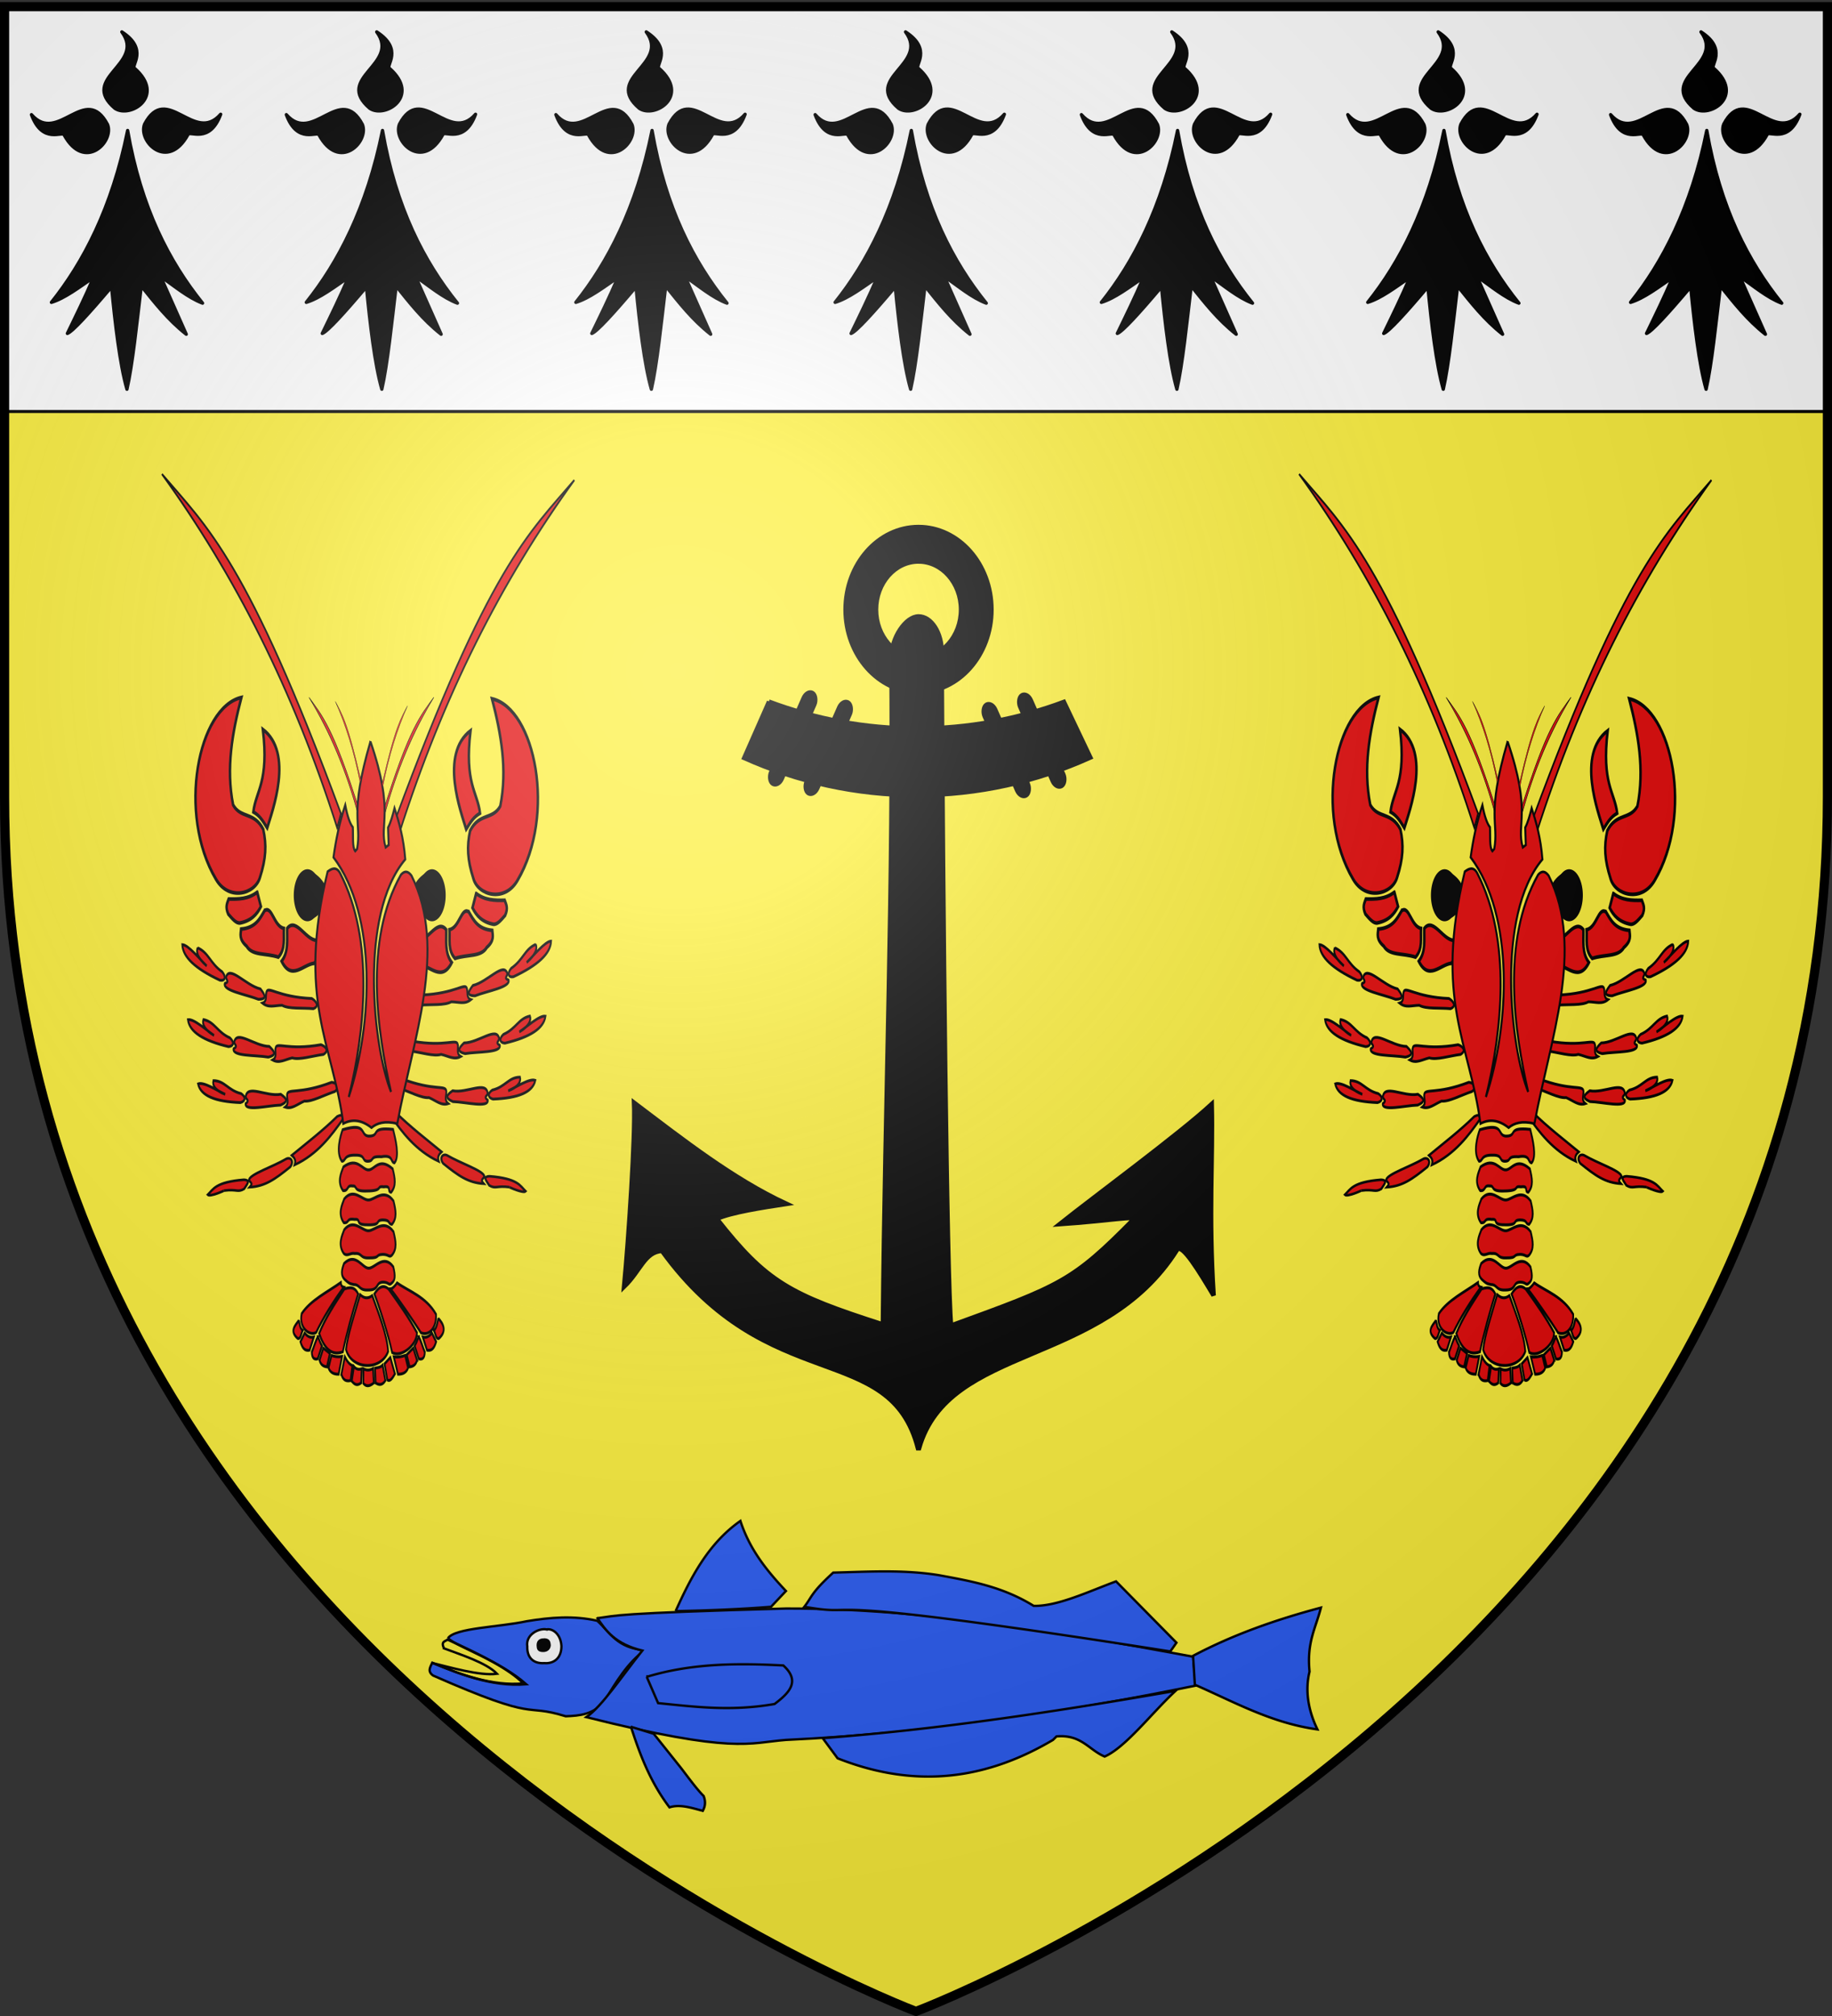 <svg xmlns="http://www.w3.org/2000/svg" xmlns:xlink="http://www.w3.org/1999/xlink" height="660" width="600" version="1.0"><rect width="100%" height="100%" fill="#333333" stroke="none"/><defs><linearGradient id="b"><stop style="stop-color:white;stop-opacity:.314" offset="0"/><stop offset=".19" style="stop-color:white;stop-opacity:.251"/><stop style="stop-color:#6b6b6b;stop-opacity:.125" offset=".6"/><stop style="stop-color:black;stop-opacity:.125" offset="1"/></linearGradient><linearGradient id="a"><stop offset="0" style="stop-color:#fd0000;stop-opacity:1"/><stop style="stop-color:#e77275;stop-opacity:.659" offset=".5"/><stop style="stop-color:black;stop-opacity:.323" offset="1"/></linearGradient><radialGradient xlink:href="#b" id="c" gradientUnits="userSpaceOnUse" gradientTransform="matrix(1.353 0 0 1.349 -77.63 -85.747)" cx="221.445" cy="226.331" fx="221.445" fy="226.331" r="300"/></defs><g style="display:inline"><path style="fill:#fcef3c;fill-opacity:1;fill-rule:evenodd;stroke:none;stroke-width:1px;stroke-linecap:butt;stroke-linejoin:miter;stroke-opacity:1" d="M300 658.5s298.5-112.32 298.5-397.772V2.176H1.5v258.552C1.5 546.18 300 658.5 300 658.5z"/><path style="fill:#fff;fill-opacity:1;fill-rule:evenodd;stroke:#000;stroke-width:1px;stroke-linecap:butt;stroke-linejoin:miter;stroke-opacity:1" d="M2.245 134.72h595.99L600.48 2.279H1.122l1.123 132.443z"/><g style="display:inline"><g style="fill:#000;fill-opacity:1"><path d="M377.128 135.622c-14.101 70.111-40.388 119.752-68.944 155.439 11.87-3.562 25.215-13.69 38.117-22.55-7.89 18.385-15.78 34.445-23.671 50.668 4.71-1.748 19.66-18.122 39.965-42.146 3.183 33.027 7.487 70.222 13.917 92.616 5.119-22.358 8.906-59.364 12.969-93.342 12.24 15.194 24.13 30.565 40.692 43.598l-23.253-52.318c12.007 8.398 25.275 19.515 38.007 24.2-30.189-37.467-55.61-86.046-67.799-156.165zM319.723 139.698c-1.296-4.078-19.538 8.975-29.595-18.388 23.992 27.584 48.78-29.041 68.834 8.941 6.189 15.671-20.922 42.86-39.239 9.447z" style="fill:#000;fill-opacity:1;fill-rule:evenodd;stroke:#000;stroke-width:3;stroke-linecap:round;stroke-linejoin:round;stroke-miterlimit:4;stroke-dasharray:none;stroke-opacity:1" transform="matrix(.362 0 0 .362 -94.722 -6.38)"/><path d="M431.716 139.348c1.296-4.078 19.537 8.975 29.595-18.387-23.992 27.584-48.78-29.042-68.834 8.94-6.189 15.671 20.922 42.861 39.239 9.447zM383.382 79.375c-3.697-2.154 13.021-17.11-11.488-32.894 21.686 29.431-38.984 41.27-6.29 69.127 13.943 9.458 46.392-11.069 17.778-36.233z" style="fill:#000;fill-opacity:1;fill-rule:evenodd;stroke:#000;stroke-width:3;stroke-linecap:round;stroke-linejoin:round;stroke-miterlimit:4;stroke-dasharray:none;stroke-opacity:1;display:inline" transform="matrix(.362 0 0 .362 -94.722 -6.38)"/></g></g><g style="display:inline"><g style="fill:#000;fill-opacity:1"><path d="M377.128 135.622c-14.101 70.111-40.388 119.752-68.944 155.439 11.87-3.562 25.215-13.69 38.117-22.55-7.89 18.385-15.78 34.445-23.671 50.668 4.71-1.748 19.66-18.122 39.965-42.146 3.183 33.027 7.487 70.222 13.917 92.616 5.119-22.358 8.906-59.364 12.969-93.342 12.24 15.194 24.13 30.565 40.692 43.598l-23.253-52.318c12.007 8.398 25.275 19.515 38.007 24.2-30.189-37.467-55.61-86.046-67.799-156.165zM319.723 139.698c-1.296-4.078-19.538 8.975-29.595-18.388 23.992 27.584 48.78-29.041 68.834 8.941 6.189 15.671-20.922 42.86-39.239 9.447z" style="fill:#000;fill-opacity:1;fill-rule:evenodd;stroke:#000;stroke-width:3;stroke-linecap:round;stroke-linejoin:round;stroke-miterlimit:4;stroke-dasharray:none;stroke-opacity:1" transform="matrix(.362 0 0 .362 -11.247 -6.38)"/><path d="M431.716 139.348c1.296-4.078 19.537 8.975 29.595-18.387-23.992 27.584-48.78-29.042-68.834 8.94-6.189 15.671 20.922 42.861 39.239 9.447zM383.382 79.375c-3.697-2.154 13.021-17.11-11.488-32.894 21.686 29.431-38.984 41.27-6.29 69.127 13.943 9.458 46.392-11.069 17.778-36.233z" style="fill:#000;fill-opacity:1;fill-rule:evenodd;stroke:#000;stroke-width:3;stroke-linecap:round;stroke-linejoin:round;stroke-miterlimit:4;stroke-dasharray:none;stroke-opacity:1;display:inline" transform="matrix(.362 0 0 .362 -11.247 -6.38)"/></g></g><g style="display:inline"><g style="fill:#000;fill-opacity:1"><path d="M377.128 135.622c-14.101 70.111-40.388 119.752-68.944 155.439 11.87-3.562 25.215-13.69 38.117-22.55-7.89 18.385-15.78 34.445-23.671 50.668 4.71-1.748 19.66-18.122 39.965-42.146 3.183 33.027 7.487 70.222 13.917 92.616 5.119-22.358 8.906-59.364 12.969-93.342 12.24 15.194 24.13 30.565 40.692 43.598l-23.253-52.318c12.007 8.398 25.275 19.515 38.007 24.2-30.189-37.467-55.61-86.046-67.799-156.165zM319.723 139.698c-1.296-4.078-19.538 8.975-29.595-18.388 23.992 27.584 48.78-29.041 68.834 8.941 6.189 15.671-20.922 42.86-39.239 9.447z" style="fill:#000;fill-opacity:1;fill-rule:evenodd;stroke:#000;stroke-width:3;stroke-linecap:round;stroke-linejoin:round;stroke-miterlimit:4;stroke-dasharray:none;stroke-opacity:1" transform="matrix(.362 0 0 .362 77.034 -6.38)"/><path d="M431.716 139.348c1.296-4.078 19.537 8.975 29.595-18.387-23.992 27.584-48.78-29.042-68.834 8.94-6.189 15.671 20.922 42.861 39.239 9.447zM383.382 79.375c-3.697-2.154 13.021-17.11-11.488-32.894 21.686 29.431-38.984 41.27-6.29 69.127 13.943 9.458 46.392-11.069 17.778-36.233z" style="fill:#000;fill-opacity:1;fill-rule:evenodd;stroke:#000;stroke-width:3;stroke-linecap:round;stroke-linejoin:round;stroke-miterlimit:4;stroke-dasharray:none;stroke-opacity:1;display:inline" transform="matrix(.362 0 0 .362 77.034 -6.38)"/></g></g><g style="display:inline"><g style="fill:#000;fill-opacity:1"><path d="M377.128 135.622c-14.101 70.111-40.388 119.752-68.944 155.439 11.87-3.562 25.215-13.69 38.117-22.55-7.89 18.385-15.78 34.445-23.671 50.668 4.71-1.748 19.66-18.122 39.965-42.146 3.183 33.027 7.487 70.222 13.917 92.616 5.119-22.358 8.906-59.364 12.969-93.342 12.24 15.194 24.13 30.565 40.692 43.598l-23.253-52.318c12.007 8.398 25.275 19.515 38.007 24.2-30.189-37.467-55.61-86.046-67.799-156.165zM319.723 139.698c-1.296-4.078-19.538 8.975-29.595-18.388 23.992 27.584 48.78-29.041 68.834 8.941 6.189 15.671-20.922 42.86-39.239 9.447z" style="fill:#000;fill-opacity:1;fill-rule:evenodd;stroke:#000;stroke-width:3;stroke-linecap:round;stroke-linejoin:round;stroke-miterlimit:4;stroke-dasharray:none;stroke-opacity:1" transform="matrix(.362 0 0 .362 336.39 -6.38)"/><path d="M431.716 139.348c1.296-4.078 19.537 8.975 29.595-18.387-23.992 27.584-48.78-29.042-68.834 8.94-6.189 15.671 20.922 42.861 39.239 9.447zM383.382 79.375c-3.697-2.154 13.021-17.11-11.488-32.894 21.686 29.431-38.984 41.27-6.29 69.127 13.943 9.458 46.392-11.069 17.778-36.233z" style="fill:#000;fill-opacity:1;fill-rule:evenodd;stroke:#000;stroke-width:3;stroke-linecap:round;stroke-linejoin:round;stroke-miterlimit:4;stroke-dasharray:none;stroke-opacity:1;display:inline" transform="matrix(.362 0 0 .362 336.39 -6.38)"/></g></g><g style="display:inline"><g style="fill:#000;fill-opacity:1"><path d="M377.128 135.622c-14.101 70.111-40.388 119.752-68.944 155.439 11.87-3.562 25.215-13.69 38.117-22.55-7.89 18.385-15.78 34.445-23.671 50.668 4.71-1.748 19.66-18.122 39.965-42.146 3.183 33.027 7.487 70.222 13.917 92.616 5.119-22.358 8.906-59.364 12.969-93.342 12.24 15.194 24.13 30.565 40.692 43.598l-23.253-52.318c12.007 8.398 25.275 19.515 38.007 24.2-30.189-37.467-55.61-86.046-67.799-156.165zM319.723 139.698c-1.296-4.078-19.538 8.975-29.595-18.388 23.992 27.584 48.78-29.041 68.834 8.941 6.189 15.671-20.922 42.86-39.239 9.447z" style="fill:#000;fill-opacity:1;fill-rule:evenodd;stroke:#000;stroke-width:3;stroke-linecap:round;stroke-linejoin:round;stroke-miterlimit:4;stroke-dasharray:none;stroke-opacity:1" transform="matrix(.362 0 0 .362 422.468 -6.38)"/><path d="M431.716 139.348c1.296-4.078 19.537 8.975 29.595-18.387-23.992 27.584-48.78-29.042-68.834 8.94-6.189 15.671 20.922 42.861 39.239 9.447zM383.382 79.375c-3.697-2.154 13.021-17.11-11.488-32.894 21.686 29.431-38.984 41.27-6.29 69.127 13.943 9.458 46.392-11.069 17.778-36.233z" style="fill:#000;fill-opacity:1;fill-rule:evenodd;stroke:#000;stroke-width:3;stroke-linecap:round;stroke-linejoin:round;stroke-miterlimit:4;stroke-dasharray:none;stroke-opacity:1;display:inline" transform="matrix(.362 0 0 .362 422.468 -6.38)"/></g></g><g style="display:inline"><g style="fill:#000;fill-opacity:1"><path d="M377.128 135.622c-14.101 70.111-40.388 119.752-68.944 155.439 11.87-3.562 25.215-13.69 38.117-22.55-7.89 18.385-15.78 34.445-23.671 50.668 4.71-1.748 19.66-18.122 39.965-42.146 3.183 33.027 7.487 70.222 13.917 92.616 5.119-22.358 8.906-59.364 12.969-93.342 12.24 15.194 24.13 30.565 40.692 43.598l-23.253-52.318c12.007 8.398 25.275 19.515 38.007 24.2-30.189-37.467-55.61-86.046-67.799-156.165zM319.723 139.698c-1.296-4.078-19.538 8.975-29.595-18.388 23.992 27.584 48.78-29.041 68.834 8.941 6.189 15.671-20.922 42.86-39.239 9.447z" style="fill:#000;fill-opacity:1;fill-rule:evenodd;stroke:#000;stroke-width:3;stroke-linecap:round;stroke-linejoin:round;stroke-miterlimit:4;stroke-dasharray:none;stroke-opacity:1" transform="matrix(.362 0 0 .362 161.948 -6.38)"/><path d="M431.716 139.348c1.296-4.078 19.537 8.975 29.595-18.387-23.992 27.584-48.78-29.042-68.834 8.94-6.189 15.671 20.922 42.861 39.239 9.447zM383.382 79.375c-3.697-2.154 13.021-17.11-11.488-32.894 21.686 29.431-38.984 41.27-6.29 69.127 13.943 9.458 46.392-11.069 17.778-36.233z" style="fill:#000;fill-opacity:1;fill-rule:evenodd;stroke:#000;stroke-width:3;stroke-linecap:round;stroke-linejoin:round;stroke-miterlimit:4;stroke-dasharray:none;stroke-opacity:1;display:inline" transform="matrix(.362 0 0 .362 161.948 -6.38)"/></g></g><g style="display:inline"><g style="fill:#000;fill-opacity:1"><path d="M377.128 135.622c-14.101 70.111-40.388 119.752-68.944 155.439 11.87-3.562 25.215-13.69 38.117-22.55-7.89 18.385-15.78 34.445-23.671 50.668 4.71-1.748 19.66-18.122 39.965-42.146 3.183 33.027 7.487 70.222 13.917 92.616 5.119-22.358 8.906-59.364 12.969-93.342 12.24 15.194 24.13 30.565 40.692 43.598l-23.253-52.318c12.007 8.398 25.275 19.515 38.007 24.2-30.189-37.467-55.61-86.046-67.799-156.165zM319.723 139.698c-1.296-4.078-19.538 8.975-29.595-18.388 23.992 27.584 48.78-29.041 68.834 8.941 6.189 15.671-20.922 42.86-39.239 9.447z" style="fill:#000;fill-opacity:1;fill-rule:evenodd;stroke:#000;stroke-width:3;stroke-linecap:round;stroke-linejoin:round;stroke-miterlimit:4;stroke-dasharray:none;stroke-opacity:1" transform="matrix(.362 0 0 .362 249.148 -6.38)"/><path d="M431.716 139.348c1.296-4.078 19.537 8.975 29.595-18.387-23.992 27.584-48.78-29.042-68.834 8.94-6.189 15.671 20.922 42.861 39.239 9.447zM383.382 79.375c-3.697-2.154 13.021-17.11-11.488-32.894 21.686 29.431-38.984 41.27-6.29 69.127 13.943 9.458 46.392-11.069 17.778-36.233z" style="fill:#000;fill-opacity:1;fill-rule:evenodd;stroke:#000;stroke-width:3;stroke-linecap:round;stroke-linejoin:round;stroke-miterlimit:4;stroke-dasharray:none;stroke-opacity:1;display:inline" transform="matrix(.362 0 0 .362 249.148 -6.38)"/></g></g><path d="M78.653 29.787c-6.623 0-11.998 6.084-11.998 13.582 0 7.497 5.375 13.582 11.998 13.582 6.622 0 11.997-6.085 11.997-13.582 0-7.498-5.375-13.582-11.997-13.582zm0 5.663c3.863 0 7.003 3.545 7.003 7.919 0 4.373-3.14 7.928-7.003 7.928s-6.995-3.555-6.995-7.928c0-4.374 3.132-7.92 6.995-7.92z" style="fill:#000;fill-opacity:1;fill-rule:evenodd;stroke:#000;stroke-width:.742;stroke-miterlimit:4;stroke-dasharray:none;stroke-opacity:1" transform="matrix(1.99 0 0 1.99 144.304 113.272)"/><path d="M78.661 44.492c-2.106 0-4.47 3.465-4.473 6.756.4 36.614-1.052 73.134-1.39 109.725-15.372-4.935-19.157-6.973-27.342-17.385 2.415-1.073 7.482-1.85 11.46-2.456-8.832-4.119-16.92-10.47-25.069-16.634.248 5.323-.902 22.4-1.644 30.256 2.72-2.632 3.38-5.732 6.229-5.888 17.537 24.219 37.5 14.573 42.13 32.459h.182c4.918-17.18 30.208-13.233 42.453-32.624.784-1.24 3.748 3.706 6.02 7.5-.86-13.39-.095-22.393-.31-31.48-5.326 4.915-19.3 15.19-25.027 19.747 8.188-.57 12.813-1.439 12.16-.776-10.035 10.182-11.971 10.898-30.029 17.456-.706-7.186-1.363-68.944-1.547-110.076.002-.027-.001-.056 0-.084.01-.173.017-.347.017-.524 0-3.296-1.712-5.972-3.82-5.972z" style="fill:#000;fill-opacity:1;fill-rule:evenodd;stroke:#000;stroke-width:.742;stroke-miterlimit:4;stroke-dasharray:none;stroke-opacity:1" transform="matrix(1.99 0 0 1.99 144.304 113.272)"/><g transform="matrix(.526 0 0 .596 -160.021 80.961)" style="fill:#000;fill-opacity:1;stroke:#000;stroke-width:2.634;stroke-miterlimit:4;stroke-dasharray:none;stroke-opacity:1"><path style="opacity:1;fill:#000;fill-opacity:1;fill-rule:evenodd;stroke:#000;stroke-width:2.634;stroke-miterlimit:4;stroke-dasharray:none;stroke-opacity:1;display:inline" d="m782.969 249.656-15.375 30.781c33.274 13.14 69.509 20.375 107.437 20.375 38.177 0 74.642-7.32 108.094-20.625l-16.406-30.406c-28.845 9.508-59.672 14.656-91.688 14.656-32.155 0-63.11-5.194-92.062-14.78z"/><rect style="opacity:1;fill:#000;fill-opacity:1;fill-rule:evenodd;stroke:#000;stroke-width:2.634;stroke-miterlimit:4;stroke-dasharray:none;stroke-opacity:1;display:inline" width="7.557" height="55.421" x="-736.609" y="638.881" transform="scale(-1 1) rotate(26.415)" ry="4.897" rx="5.277"/><rect style="opacity:1;fill:#000;fill-opacity:1;fill-rule:evenodd;stroke:#000;stroke-width:2.634;stroke-miterlimit:4;stroke-dasharray:none;stroke-opacity:1;display:inline" width="7.557" height="55.421" x="-714.484" y="633.699" transform="scale(-1 1) rotate(26.415)" ry="4.897" rx="5.277"/><rect style="opacity:1;fill:#000;fill-opacity:1;fill-rule:evenodd;stroke:#000;stroke-width:2.634;stroke-miterlimit:4;stroke-dasharray:none;stroke-opacity:1" width="7.557" height="55.421" x="830.742" y="-141.028" transform="rotate(26.415)" ry="4.897" rx="5.277"/><rect style="opacity:1;fill:#000;fill-opacity:1;fill-rule:evenodd;stroke:#000;stroke-width:2.634;stroke-miterlimit:4;stroke-dasharray:none;stroke-opacity:1;display:inline" width="7.557" height="55.421" x="852.867" y="-146.211" transform="rotate(26.415)" ry="4.897" rx="5.277"/></g><g style="display:inline"><path d="M13.97 55.691c2.766-4.38 21.41-4.664 33.089-7.169 9.865-1.637 19.73-2.456 29.595-.184 5.45 4.895 8.239 11.502 20.037 12.316-7.32 5.223-12.156 13.428-17.095 21.508-4.459 5.508-10.276 6.033-16.177 6.25-18.566-5.699-10.158 2.95-55.698-17.096-2.498-1.777-1.157-3.554-.368-5.33 10.185 4.064 24.552 10.266 39.522 9.007C35.43 64.888 18.387 59.556 13.971 55.69z" style="fill:#2b5df2;fill-opacity:1;fill-rule:evenodd;stroke:#000;stroke-width:1px;stroke-linecap:butt;stroke-linejoin:miter;stroke-opacity:1" transform="matrix(.78 0 0 .78 135.816 492.912)"/><path d="M12.316 59.92c6.303 2.414 17.781 5.944 22.243 10.66-7.292.998-20.098-2.85-27.39-4.595h.368c11.867 5.06 25.225 9.811 38.051 8.64-5.782-5.882-17.56-12.01-31.801-18.382-.795.737-2.963.652-1.47 3.676z" style="fill:none;fill-rule:evenodd;stroke:#000;stroke-width:1px;stroke-linecap:butt;stroke-linejoin:miter;stroke-opacity:1" transform="matrix(.78 0 0 .78 135.816 492.912)"/><path d="M76.838 47.235c8.415-1.088 5.847-2.017 79.044-4.044 57.605-.073 114.315 9.7 170.956 20.22l1.103 12.133c-56.475 11.548-113.627 20.05-172.059 22.794-15.711 1.217-21.436 6.028-83.823-9.559 6.461-4.344 15.032-17.32 23.53-27.94-11.458-2.75-15.323-8.348-19.118-13.971" style="fill:#2b5df2;fill-opacity:1;fill-rule:evenodd;stroke:#000;stroke-width:1px;stroke-linecap:butt;stroke-linejoin:miter;stroke-opacity:1" transform="matrix(.78 0 0 .78 135.816 492.912)"/><path d="M326.838 63.044c16.815-8.896 34.906-15.238 53.677-20.22-2.27 8.882-5.989 14.477-4.78 26.838-1.958 7.965-.554 16.299 3.31 24.264-19.315-2.655-34.903-11.519-51.471-18.75l-.736-12.132zM317.28 61.206l2.573-3.677a44593.411 44593.411 0 0 1-25.368-25.735c-11.915 4.42-24.475 10.453-34.559 10.294-13.235-8.179-26.47-10.406-39.705-12.867-14.829-2.429-29.657-1.48-44.486-1.103-9.472 8.657-8.812 10.075-12.132 14.338 28.799 4.902-10.259-6.992 153.676 18.75zM90.809 92.824c3.576 11.029 7.822 22.794 16.176 33.823 4.2-1.371 8.845.065 13.97 1.47.927-1.681 1.39-3.594.369-6.25-2.54-2.416-6.918-8.382-9.458-11.696l-11.498-14.406-9.56-2.941zM171.324 97.603l6.25 8.456c33.87 13.38 63.423 8.265 90.44-7.72l1.471-1.471c10.463-.904 13.498 5.62 20.22 8.456 8.871-3.912 19.854-18.383 29.78-27.574-49.387 8.568-98.774 16.146-148.161 19.853zM97.426 71.868c19.118-5.794 38.236-5.765 57.353-4.78 7.308 6.611 2.54 11.497-3.676 16.177-18.29 3.194-33.447 1.17-48.897-.368l-4.78-11.03zM109.559 44.294c6.071-13.447 13.459-28.258 27.206-37.868 3.96 12.217 11.288 21.065 19.117 29.412l-6.25 6.618c-12.99 1.039-27.083 1.584-40.073 1.838z" style="fill:#2b5df2;fill-opacity:1;fill-rule:evenodd;stroke:#000;stroke-width:1px;stroke-linecap:butt;stroke-linejoin:miter;stroke-opacity:1" transform="matrix(.78 0 0 .78 135.816 492.912)"/></g><path d="M55.367 51.954c-3.14-.635-8.871 2.11-8.088 7.17-.166 4.522 2.39 7.29 7.17 6.984 3.615.297 7.194-1.754 7.168-7.169-.28-5.088-3.75-7.483-6.25-6.985z" style="fill:#fff;fill-opacity:1;fill-rule:evenodd;stroke:#000;stroke-width:1px;stroke-linecap:butt;stroke-linejoin:miter;stroke-opacity:1;display:inline" transform="matrix(.78 0 0 .78 135.816 492.912)"/><path d="M54.264 56.182c-2.186.038-2.603 1.29-2.573 2.574.066 1.245.19 2.19 2.206 2.205 1.84.033 2.703-1.169 2.757-2.39-.119-1.201-.25-2.426-2.39-2.389z" style="fill:#000;fill-opacity:1;fill-rule:evenodd;stroke:#000;stroke-width:1px;stroke-linecap:butt;stroke-linejoin:miter;stroke-opacity:1;display:inline" transform="matrix(.78 0 0 .78 135.816 492.912)"/><g style="fill:#e20909;fill-opacity:1"><g style="fill:#e20909;fill-opacity:1;stroke:#000;stroke-width:3.27;stroke-miterlimit:4;stroke-dasharray:none;stroke-opacity:1"><path style="fill:#e20909;fill-opacity:1;fill-rule:evenodd;stroke:#000;stroke-width:3.27;stroke-linecap:butt;stroke-linejoin:miter;stroke-miterlimit:4;stroke-dasharray:none;stroke-opacity:1" d="M1100.734 342.844c-20.934.135-26.306 11.32-50.134 15.025-9.191 3.98-7.644 8.994 1.296 10.446 46.488-1.123 71.847-8.146 76.59-21.729-10.851-2.608-34.479 7.812-49.093 12.129 18.59-4.461 23.34-10.759 21.341-15.871z" transform="matrix(-.181 0 0 .282 641.557 257.102)"/><path style="fill:#e20909;fill-opacity:1;fill-rule:evenodd;stroke:#000;stroke-width:3.27;stroke-linecap:butt;stroke-linejoin:miter;stroke-miterlimit:4;stroke-dasharray:none;stroke-opacity:1" d="M1042.325 361.939c-1.147 3.336-8.068 3.409.101 7.694 1.576 9.126-39.423 2.104-63.275 1.585-15.622-4.427-10.242-7.94-.366-12.564 26.555 3.145 61.35-12.106 63.54 3.285z" transform="matrix(-.181 0 0 .282 641.557 257.102)"/><path style="fill:#e20909;fill-opacity:1;fill-rule:evenodd;stroke:#000;stroke-width:3.27;stroke-linecap:butt;stroke-linejoin:miter;stroke-miterlimit:4;stroke-dasharray:none;stroke-opacity:1" d="M967.405 358.995c.872 4.529-4.446 10.38 3.514 14.56-12.208 2.666-21.519-3.192-34.796-6.98-12.977 1.032-36.021-7.095-55.403-11.209-10.14-5.73-2.326-9.856 5.868-10.624 59.344 14.575 79.65 6.715 80.817 14.253z" transform="matrix(-.181 0 0 .282 641.557 257.102)"/></g><g style="fill:#e20909;fill-opacity:1"><path style="fill:#e20909;fill-opacity:1;fill-rule:evenodd;stroke:#000;stroke-width:3;stroke-linecap:butt;stroke-linejoin:miter;stroke-miterlimit:4;stroke-dasharray:none;stroke-opacity:1" d="M1526.302 752.873c-19.746-2.005-20.768 2.448-30.538-1.97-3.247-4.294-11.394-10.333.44-10.638 43.175 2.645 46.49 11.203 54.743 17.442-3.409 2.746-25.551-4.897-24.645-4.834zM1488.258 740.198c-.773 3.44-7.178 3.399-.962 8.731-23.479-1.134-38.275-9.163-61.49-23.56-6.096-6.462-.943-11.632 5.692-9.489 21.286 9.596 54.601 17.622 56.76 24.318zM1423.516 711.908c-3.739 2.538-6.732 5.458-4.498 11.049-35.002-12.468-56.137-34.741-72.352-52.26-.743-6.808 2.528-5.853 7.92-3.916 21.463 16.234 47.434 31.56 68.93 45.127z" transform="matrix(-.216 0 0 .282 775.464 177.474)"/></g><g style="fill:#e20909;fill-opacity:1;stroke:#000;stroke-width:3.27;stroke-miterlimit:4;stroke-dasharray:none;stroke-opacity:1"><path d="M1100.734 342.844c-20.934.135-26.306 11.32-50.134 15.025-9.191 3.98-7.644 8.994 1.296 10.446 46.488-1.123 71.847-8.146 76.59-21.729-10.851-2.608-34.479 7.812-49.093 12.129 18.59-4.461 23.34-10.759 21.341-15.871z" style="fill:#e20909;fill-opacity:1;fill-rule:evenodd;stroke:#000;stroke-width:3.27;stroke-linecap:butt;stroke-linejoin:miter;stroke-miterlimit:4;stroke-dasharray:none;stroke-opacity:1" transform="matrix(-.18 -.036 -.023 .279 645.077 277.757)"/><path d="M1042.325 361.939c-1.147 3.336-8.068 3.409.101 7.694 1.576 9.126-39.423 2.104-63.275 1.585-15.622-4.427-10.242-7.94-.366-12.564 26.555 3.145 61.35-12.106 63.54 3.285z" style="fill:#e20909;fill-opacity:1;fill-rule:evenodd;stroke:#000;stroke-width:3.27;stroke-linecap:butt;stroke-linejoin:miter;stroke-miterlimit:4;stroke-dasharray:none;stroke-opacity:1" transform="matrix(-.18 -.036 -.023 .279 645.077 277.757)"/><path d="M967.405 358.995c.872 4.529-4.446 10.38 3.514 14.56-12.208 2.666-21.519-3.192-34.796-6.98-12.977 1.032-36.021-7.095-55.403-11.209-10.14-5.73-2.326-9.856 5.868-10.624 59.344 14.575 79.65 6.715 80.817 14.253z" style="fill:#e20909;fill-opacity:1;fill-rule:evenodd;stroke:#000;stroke-width:3.27;stroke-linecap:butt;stroke-linejoin:miter;stroke-miterlimit:4;stroke-dasharray:none;stroke-opacity:1" transform="matrix(-.18 -.036 -.023 .279 645.077 277.757)"/></g><g style="fill:#e20909;fill-opacity:1;stroke:#000;stroke-width:3.27;stroke-miterlimit:4;stroke-dasharray:none;stroke-opacity:1"><path style="fill:#e20909;fill-opacity:1;fill-rule:evenodd;stroke:#000;stroke-width:3.27;stroke-linecap:butt;stroke-linejoin:miter;stroke-miterlimit:4;stroke-dasharray:none;stroke-opacity:1" d="M1100.734 342.844c-20.934.135-26.306 11.32-50.134 15.025-9.191 3.98-7.644 8.994 1.296 10.446 46.488-1.123 71.847-8.146 76.59-21.729-10.851-2.608-34.479 7.812-49.093 12.129 18.59-4.461 23.34-10.759 21.341-15.871z" transform="matrix(-.175 -.075 -.049 .272 646.606 299.619)"/><path style="fill:#e20909;fill-opacity:1;fill-rule:evenodd;stroke:#000;stroke-width:3.27;stroke-linecap:butt;stroke-linejoin:miter;stroke-miterlimit:4;stroke-dasharray:none;stroke-opacity:1" d="M1042.325 361.939c-1.147 3.336-8.068 3.409.101 7.694 1.576 9.126-39.423 2.104-63.275 1.585-15.622-4.427-10.242-7.94-.366-12.564 26.555 3.145 61.35-12.106 63.54 3.285z" transform="matrix(-.175 -.075 -.049 .272 646.606 299.619)"/><path style="fill:#e20909;fill-opacity:1;fill-rule:evenodd;stroke:#000;stroke-width:3.27;stroke-linecap:butt;stroke-linejoin:miter;stroke-miterlimit:4;stroke-dasharray:none;stroke-opacity:1" d="M967.405 358.995c.872 4.529-4.446 10.38 3.514 14.56-12.208 2.666-21.519-3.192-34.796-6.98-12.977 1.032-36.021-7.095-55.403-11.209-10.14-5.73-2.326-9.856 5.868-10.624 59.344 14.575 79.65 6.715 80.817 14.253z" transform="matrix(-.175 -.075 -.049 .272 646.606 299.619)"/></g></g><g style="fill:#e20909;fill-opacity:1"><g style="fill:#e20909;fill-opacity:1;stroke:#000;stroke-width:3.27;stroke-miterlimit:4;stroke-dasharray:none;stroke-opacity:1"><path d="M1100.734 342.844c-20.934.135-26.306 11.32-50.134 15.025-9.191 3.98-7.644 8.994 1.296 10.446 46.488-1.123 71.847-8.146 76.59-21.729-10.851-2.608-34.479 7.812-49.093 12.129 18.59-4.461 23.34-10.759 21.341-15.871z" style="fill:#e20909;fill-opacity:1;fill-rule:evenodd;stroke:#000;stroke-width:3.27;stroke-linecap:butt;stroke-linejoin:miter;stroke-miterlimit:4;stroke-dasharray:none;stroke-opacity:1" transform="matrix(.181 0 0 .282 343.497 255.958)"/><path d="M1042.325 361.939c-1.147 3.336-8.068 3.409.101 7.694 1.576 9.126-39.423 2.104-63.275 1.585-15.622-4.427-10.242-7.94-.366-12.564 26.555 3.145 61.35-12.106 63.54 3.285z" style="fill:#e20909;fill-opacity:1;fill-rule:evenodd;stroke:#000;stroke-width:3.27;stroke-linecap:butt;stroke-linejoin:miter;stroke-miterlimit:4;stroke-dasharray:none;stroke-opacity:1" transform="matrix(.181 0 0 .282 343.497 255.958)"/><path d="M967.405 358.995c.872 4.529-4.446 10.38 3.514 14.56-12.208 2.666-21.519-3.192-34.796-6.98-12.977 1.032-36.021-7.095-55.403-11.209-10.14-5.73-2.326-9.856 5.868-10.624 59.344 14.575 79.65 6.715 80.817 14.253z" style="fill:#e20909;fill-opacity:1;fill-rule:evenodd;stroke:#000;stroke-width:3.27;stroke-linecap:butt;stroke-linejoin:miter;stroke-miterlimit:4;stroke-dasharray:none;stroke-opacity:1" transform="matrix(.181 0 0 .282 343.497 255.958)"/></g><g style="fill:#e20909;fill-opacity:1"><path d="M1526.302 752.873c-19.746-2.005-20.768 2.448-30.538-1.97-3.247-4.294-11.394-10.333.44-10.638 43.175 2.645 46.49 11.203 54.743 17.442-3.409 2.746-25.551-4.897-24.645-4.834zM1488.258 740.198c-.773 3.44-7.178 3.399-.962 8.731-23.479-1.134-38.275-9.163-61.49-23.56-6.096-6.462-.943-11.632 5.692-9.489 21.286 9.596 54.601 17.622 56.76 24.318zM1423.516 711.908c-3.739 2.538-6.732 5.458-4.498 11.049-35.002-12.468-56.137-34.741-72.352-52.26-.743-6.808 2.528-5.853 7.92-3.916 21.463 16.234 47.434 31.56 68.93 45.127z" style="fill:#e20909;fill-opacity:1;fill-rule:evenodd;stroke:#000;stroke-width:3;stroke-linecap:butt;stroke-linejoin:miter;stroke-miterlimit:4;stroke-dasharray:none;stroke-opacity:1" transform="matrix(.216 0 0 .282 209.59 176.33)"/></g><g style="fill:#e20909;fill-opacity:1;stroke:#000;stroke-width:3.27;stroke-miterlimit:4;stroke-dasharray:none;stroke-opacity:1"><path style="fill:#e20909;fill-opacity:1;fill-rule:evenodd;stroke:#000;stroke-width:3.27;stroke-linecap:butt;stroke-linejoin:miter;stroke-miterlimit:4;stroke-dasharray:none;stroke-opacity:1" d="M1100.734 342.844c-20.934.135-26.306 11.32-50.134 15.025-9.191 3.98-7.644 8.994 1.296 10.446 46.488-1.123 71.847-8.146 76.59-21.729-10.851-2.608-34.479 7.812-49.093 12.129 18.59-4.461 23.34-10.759 21.341-15.871z" transform="matrix(.18 -.036 .023 .279 339.976 276.613)"/><path style="fill:#e20909;fill-opacity:1;fill-rule:evenodd;stroke:#000;stroke-width:3.27;stroke-linecap:butt;stroke-linejoin:miter;stroke-miterlimit:4;stroke-dasharray:none;stroke-opacity:1" d="M1042.325 361.939c-1.147 3.336-8.068 3.409.101 7.694 1.576 9.126-39.423 2.104-63.275 1.585-15.622-4.427-10.242-7.94-.366-12.564 26.555 3.145 61.35-12.106 63.54 3.285z" transform="matrix(.18 -.036 .023 .279 339.976 276.613)"/><path style="fill:#e20909;fill-opacity:1;fill-rule:evenodd;stroke:#000;stroke-width:3.27;stroke-linecap:butt;stroke-linejoin:miter;stroke-miterlimit:4;stroke-dasharray:none;stroke-opacity:1" d="M967.405 358.995c.872 4.529-4.446 10.38 3.514 14.56-12.208 2.666-21.519-3.192-34.796-6.98-12.977 1.032-36.021-7.095-55.403-11.209-10.14-5.73-2.326-9.856 5.868-10.624 59.344 14.575 79.65 6.715 80.817 14.253z" transform="matrix(.18 -.036 .023 .279 339.976 276.613)"/></g><g style="fill:#e20909;fill-opacity:1;stroke:#000;stroke-width:3.27;stroke-miterlimit:4;stroke-dasharray:none;stroke-opacity:1"><path d="M1100.734 342.844c-20.934.135-26.306 11.32-50.134 15.025-9.191 3.98-7.644 8.994 1.296 10.446 46.488-1.123 71.847-8.146 76.59-21.729-10.851-2.608-34.479 7.812-49.093 12.129 18.59-4.461 23.34-10.759 21.341-15.871z" style="fill:#e20909;fill-opacity:1;fill-rule:evenodd;stroke:#000;stroke-width:3.27;stroke-linecap:butt;stroke-linejoin:miter;stroke-miterlimit:4;stroke-dasharray:none;stroke-opacity:1" transform="matrix(.175 -.075 .049 .272 338.448 298.475)"/><path d="M1042.325 361.939c-1.147 3.336-8.068 3.409.101 7.694 1.576 9.126-39.423 2.104-63.275 1.585-15.622-4.427-10.242-7.94-.366-12.564 26.555 3.145 61.35-12.106 63.54 3.285z" style="fill:#e20909;fill-opacity:1;fill-rule:evenodd;stroke:#000;stroke-width:3.27;stroke-linecap:butt;stroke-linejoin:miter;stroke-miterlimit:4;stroke-dasharray:none;stroke-opacity:1" transform="matrix(.175 -.075 .049 .272 338.448 298.475)"/><path d="M967.405 358.995c.872 4.529-4.446 10.38 3.514 14.56-12.208 2.666-21.519-3.192-34.796-6.98-12.977 1.032-36.021-7.095-55.403-11.209-10.14-5.73-2.326-9.856 5.868-10.624 59.344 14.575 79.65 6.715 80.817 14.253z" style="fill:#e20909;fill-opacity:1;fill-rule:evenodd;stroke:#000;stroke-width:3.27;stroke-linecap:butt;stroke-linejoin:miter;stroke-miterlimit:4;stroke-dasharray:none;stroke-opacity:1" transform="matrix(.175 -.075 .049 .272 338.448 298.475)"/></g></g><path style="fill:#e20909;fill-opacity:1;fill-rule:evenodd;stroke:#000;stroke-width:.756px;stroke-linecap:butt;stroke-linejoin:miter;stroke-opacity:1" d="M1107.605 322.36c-40.382-99.632-57.786-112.753-77.227-133.547 31.491 39.856 56.474 84.461 75.601 139.111l1.626-5.564zM1142.395 322.227c40.382-99.632 57.786-112.753 77.227-133.547-31.491 39.856-56.474 84.462-75.601 139.112l-1.626-5.565z" transform="matrix(.216 0 0 .282 251.078 175.079)"/><g style="fill:#e20909;fill-opacity:1;stroke:#000;stroke-width:3.411;stroke-miterlimit:4;stroke-dasharray:none;stroke-opacity:1"><path d="M1257.668 283.633c-43.05 22.063-13.074 75.834-5.97 91.676 6.222-6.777 9.952-11.232 19.151-14.91-3.625-19.806-21.728-27.675-13.181-76.766z" style="fill:#e20909;fill-opacity:1;fill-rule:evenodd;stroke:#000;stroke-width:3.411;stroke-linecap:butt;stroke-linejoin:miter;stroke-miterlimit:4;stroke-dasharray:none;stroke-opacity:1" transform="matrix(-.237 0 0 .352 756.59 138.948)"/><path d="M1287.356 253.945c12.54 32.722 21.465 65.686 11.42 99.914-10.52 12.962-29.092 6.084-41.68 22.837-4.674 14.608-3.843 26.88 4.568 44.533 6.569 15.591 43.006 22.362 60.86 1.713 53.764-61.038 24.628-159.635-35.168-168.997zM1180.239 479.547c1.21 6.905-3.922 11.696 6.36 21.626 15.178.983 31.489 16.688 45.16-1.908-9.965-8.94-7.194-20.003-7.632-30.53-13.131-11.377-27.316 13.86-43.888 10.812zM1255.293 452.197c6.702 7.78 12.579 15.972 32.44 17.173.64 4.846 3.109 9.43-7.634 15.902-7.874 9.02-26.13 6.21-43.887 10.176-10.142-7.638-6.9-17.507-7.633-26.714 13.954-1.968 16.322-21.441 26.714-16.537z" style="fill:#e20909;fill-opacity:1;fill-rule:evenodd;stroke:#000;stroke-width:3.411;stroke-linecap:butt;stroke-linejoin:miter;stroke-miterlimit:4;stroke-dasharray:none;stroke-opacity:1" transform="matrix(-.237 0 0 .352 756.59 138.948)"/><path style="fill:#e20909;fill-opacity:1;fill-rule:evenodd;stroke:#000;stroke-width:3.411;stroke-linecap:butt;stroke-linejoin:miter;stroke-miterlimit:4;stroke-dasharray:none;stroke-opacity:1" d="M1265.47 435.023c12.067 6.433 25.705 6.584 39.436 6.36 1.943 3.8 5.166 6.958.636 13.994-5.513 4.254-11.025 8.936-16.538 8.269-15.47-2.124-23.265-8.085-28.622-15.266l5.088-13.357z" transform="matrix(-.237 0 0 .352 756.59 138.948)"/></g><path d="M1078.783 323.68C936.859 29.62 875.695-9.108 807.369-70.48c110.675 117.634 198.476 249.285 265.7 410.584l5.714-16.424zM1161.217 330.662C1303.141 36.6 1364.305-2.126 1432.631-63.5c-110.675 117.634-198.476 249.286-265.7 410.584l-5.714-16.423z" style="fill:#e20909;fill-opacity:1;fill-rule:evenodd;stroke:#000;stroke-width:2.435px;stroke-linecap:butt;stroke-linejoin:miter;stroke-opacity:1" transform="matrix(.216 0 0 .282 251.078 175.079)"/><g style="fill:#000;fill-opacity:1"><path style="fill:#000;fill-opacity:1;fill-rule:evenodd;stroke:#000;stroke-width:1px;stroke-linecap:butt;stroke-linejoin:miter;stroke-opacity:1" d="M156.145 178.332a6.33 8.44 0 1 1-12.66 0 6.33 8.44 0 1 1 12.66 0z" transform="matrix(-.656 0 0 .952 612.193 123.32)"/><path style="fill:#000;fill-opacity:1;fill-rule:evenodd;stroke:#000;stroke-width:1;stroke-linecap:butt;stroke-linejoin:miter;stroke-miterlimit:4;stroke-dasharray:none;stroke-opacity:1" d="m87.51 136.282.995 3.275c-2.032 3.11-2.571 5.72.994 6.963l-3.396 7.254c6.37.03 16.235-11.192 1.407-17.492z" transform="matrix(-.625 0 0 .85 567.352 169.886)"/><path style="fill:#000;fill-opacity:1;fill-rule:evenodd;stroke:none;stroke-width:1px;stroke-linecap:butt;stroke-linejoin:miter;stroke-opacity:1" d="M141.374 173.409a1.758 3.517 0 1 1-3.516 0 1.758 3.517 0 1 1 3.516 0z" transform="matrix(-.625 0 0 .595 604.308 189.284)"/></g><g style="fill:#000;fill-opacity:1"><path transform="matrix(.656 0 0 .952 374.844 123.32)" d="M156.145 178.332a6.33 8.44 0 1 1-12.66 0 6.33 8.44 0 1 1 12.66 0z" style="fill:#000;fill-opacity:1;fill-rule:evenodd;stroke:#000;stroke-width:1px;stroke-linecap:butt;stroke-linejoin:miter;stroke-opacity:1"/><path d="m87.51 136.282.995 3.275c-2.032 3.11-2.571 5.72.994 6.963l-3.396 7.254c6.37.03 16.235-11.192 1.407-17.492z" style="fill:#000;fill-opacity:1;fill-rule:evenodd;stroke:#000;stroke-width:1;stroke-linecap:butt;stroke-linejoin:miter;stroke-miterlimit:4;stroke-dasharray:none;stroke-opacity:1" transform="matrix(.625 0 0 .85 419.685 169.886)"/><path transform="matrix(.625 0 0 .595 382.73 189.284)" d="M141.374 173.409a1.758 3.517 0 1 1-3.516 0 1.758 3.517 0 1 1 3.516 0z" style="fill:#000;fill-opacity:1;fill-rule:evenodd;stroke:none;stroke-width:1px;stroke-linecap:butt;stroke-linejoin:miter;stroke-opacity:1"/></g><g style="fill:#e20909;fill-opacity:1;stroke:#000;stroke-width:2.879;stroke-miterlimit:4;stroke-dasharray:none;stroke-opacity:1"><path d="M1311.495 16.272c-10.31-8.74-2.303-25.046 1.315-30.905 41.401-7.534 27.862 5.375 42.742 6.247 21.244.274.329-9.206 40.769-6.576 3.825 9.474 11.09 26.544 2.302 32.878-7.28-.66-1.252-8.26-21.696-6.035-20.669-.707-10.53 4.273-22.669 4.45-10.59-.153-2.236-6.354-20.735-5.977-19.858-.294-15.07 6.169-22.028 5.918zM1313.468 45.205c-10.31-8.74-2.961-17.484.657-23.343 23.318-10.164 31.15 3.402 41.756 2.959 9.737-.055 17.425-12.823 39.782-.987 3.825 9.474 6.16 16.68-2.63 23.015-7.28-.66 1.707-6.617-12.16-5.378-13.765-1.036.976 3.945-28.259 4.122-23.742.504-14.072-5.368-23.693-4.99-9.995-.952-5.536 5.182-15.453 4.602zM1314.783 76.768c-10.31-8.74-2.961-17.484.658-23.343 15.755-11.48 29.834 1.43 40.44.986 9.737-.054 25.645-11.836 41.098.986 3.825 9.474 6.159 16.68-2.63 23.015-7.28-.66-1.581-4.315-15.12-4.391-13.765.279-.668 5.26-25.3 4.78-22.427.174-8.812-6.026-21.392-5.32-14.598-1.28-7.837 3.867-17.754 3.287z" style="fill:#e20909;fill-opacity:1;fill-rule:evenodd;stroke:#000;stroke-width:2.879;stroke-linecap:butt;stroke-linejoin:miter;stroke-miterlimit:4;stroke-dasharray:none;stroke-opacity:1" transform="matrix(.198 0 0 .333 224.708 374.729)"/><path style="fill:#e20909;fill-opacity:1;fill-rule:evenodd;stroke:#000;stroke-width:2.879;stroke-linecap:butt;stroke-linejoin:miter;stroke-miterlimit:4;stroke-dasharray:none;stroke-opacity:1" d="M1314.783 107.016c-10.31-8.74-2.961-17.484.658-23.343 15.755-11.48 29.834 1.43 40.44.986 9.737-.054 25.645-11.836 41.098.986 3.825 9.474 6.159 16.68-2.63 23.015-4.321 2.627-5.198-.699-14.792-.775-13.764.28-3.297 3.616-22.997 3.465-15.523.504-11.114-5.04-23.694-4.334-7.365-.951-12.111 3.21-18.083 0zM1317.084 132.99c-8.337-4.466-5.59-10.25-1.972-16.11 19.7-11.48 30.492 5.046 41.097 4.603 9.737-.055 24.988-14.138 40.44-1.315 3.826 9.473 2.872 13.392-2.958 16.11-4.32 2.627-4.211-1.028-13.805-1.104-13.764.28-5.27 7.89-24.97 7.739-15.523.504-13.086-5.368-23.365-5.32-7.365-.951-8.495-1.393-14.467-4.603zM1309.851 135.62c-21.738 9.185-50.175 17.424-64.77 30.577-5.116 14.661 14.238 22.32 24.001 18.412 11.153-13.851 28.467-30.607 45.701-44.386-3.597-.558-4.832-2.296-4.932-4.603zM1315.77 141.867c-15.646 14.247-32.235 29.481-41.756 43.728 7.16 12.775 18.879 22.758 39.125 18.083 5.895-17.425 16.4-39.454 25.316-56.879-4.221-5.015-8.975-7.681-22.686-4.932zM1341.743 147.457c-9.256 19.08-20.662 39.771-23.343 53.92 8.934 19.966 57.817 21.344 69.701 1.973-1.82-16.878-16.278-38.03-26.302-54.907-7.144 3.343-13.788 2.681-20.056-.986z" transform="matrix(.198 0 0 .333 224.708 374.729)"/><path d="M1365.416 146.799c7.668-7.526 15.637-9.287 23.672-4.603 15.602 12.869 33.69 28.136 46.687 42.742-.467 13.154-27.675 24.692-41.098 19.398-6.08-16.774-18.718-40.638-29.261-57.537zM1392.047 141.867c14.575 11.125 36.967 30.67 50.303 43.07 13.021 3.474 25.865-4.375 24.988-18.082-16.652-17.38-45.233-22.663-64.441-30.906-2.96 2.642-7.891 5.876-10.85 5.918zM1240.478 172.773c-6.645 5.419-15.614 10.644-1.973 17.754 4.89.954 5.664-4.955 8.22-7.89-4.576-2.042-4.993-6.162-6.247-9.864zM1250.013 185.267l-6.905 8.548c2.571 4.901 5.66 9.349 15.124 8.22l6.905-12.823c-6.75 1.05-11.86-1.51-15.124-3.945zM1272.041 188.883c-4.096 3.898-6.442 9.703-10.192 15.124.314 5.725 3.633 7.536 9.863 6.576l6.905-12.823c-2.546-2.605-4.13-4.857-6.576-8.877zM1274.671 211.898l6.247-11.836 10.85 5.26-4.932 13.152c-5.45-.447-10.191-1.782-12.165-6.576zM1294.398 207.295l-4.931 12.165c2.499 4.29 8.131 6.34 16.768 6.247l5.589-17.426c-6.818.68-12.352.078-17.426-.986zM1471.063 170.8c8.29 5.09 14.627 12.617.986 19.727-4.89.954-5.663-4.955-8.219-7.89 4.576-2.042 5.98-8.135 7.233-11.837zM1460.542 185.267l6.905 8.548c-2.571 4.901-5.66 9.349-15.124 8.22l-6.905-12.823c6.75 1.05 11.86-1.51 15.124-3.945zM1438.514 188.883c4.096 3.898 6.442 9.703 10.192 15.124-.314 5.725-3.633 7.536-9.863 6.576l-6.905-12.823c2.546-2.605 4.13-4.857 6.576-8.877zM1435.883 211.898l-6.246-11.836-10.85 6.575 4.931 11.837c5.452-.447 10.192-1.782 12.165-6.576zM1416.157 207.295l4.931 12.165c-2.499 4.29-8.131 6.34-16.768 6.247l-6.904-17.097c6.818.68 13.667-.251 18.74-1.315zM1310.838 225.707c2.543 6.08 8.216 7.15 15.124 6.247l2.959-14.796c-4.639-.954-8.731-4.091-12.494-8.548l-5.59 17.097zM1327.934 232.611c3.999 2.564 8.028 5.075 15.453 1.644l.986-13.809c-5.678 1.105-9.772.097-12.822-2.301l-3.617 14.466zM1347.332 220.446l-.328 14.138c4.166 3.175 9.755 3.504 17.425-.329l-1.315-14.138c-5.26 1.872-10.521 1.965-15.782.33zM1367.388 234.255c5.75 2.272 11.234 2.416 16.11-2.301l-4.602-15.124c-3.422 2.254-8.197 2.457-12.494 2.959l.986 14.466zM1382.183 215.514l9.535-6.246 7.562 16.11c-3.873 4.016-7.764 7.904-12.494 5.918l-4.603-15.781z" style="fill:#e20909;fill-opacity:1;fill-rule:evenodd;stroke:#000;stroke-width:2.879;stroke-linecap:butt;stroke-linejoin:miter;stroke-miterlimit:4;stroke-dasharray:none;stroke-opacity:1" transform="matrix(.198 0 0 .333 224.708 374.729)"/></g><g style="fill:#e20909;fill-opacity:1;stroke:#000;stroke-width:3.411;stroke-miterlimit:4;stroke-dasharray:none;stroke-opacity:1"><path style="fill:#e20909;fill-opacity:1;fill-rule:evenodd;stroke:#000;stroke-width:3.411;stroke-linecap:butt;stroke-linejoin:miter;stroke-miterlimit:4;stroke-dasharray:none;stroke-opacity:1" d="M1257.668 283.633c-43.05 22.063-13.074 75.834-5.97 91.676 6.222-6.777 9.952-11.232 19.151-14.91-3.625-19.806-21.728-27.675-13.181-76.766z" transform="matrix(.237 0 0 .352 228.464 139.37)"/><path style="fill:#e20909;fill-opacity:1;fill-rule:evenodd;stroke:#000;stroke-width:3.411;stroke-linecap:butt;stroke-linejoin:miter;stroke-miterlimit:4;stroke-dasharray:none;stroke-opacity:1" d="M1287.356 253.945c12.54 32.722 21.465 65.686 11.42 99.914-10.52 12.962-29.092 6.084-41.68 22.837-4.674 14.608-3.843 26.88 4.568 44.533 6.569 15.591 43.006 22.362 60.86 1.713 53.764-61.038 24.628-159.635-35.168-168.997zM1180.239 479.547c1.21 6.905-3.922 11.696 6.36 21.626 15.178.983 31.489 16.688 45.16-1.908-9.965-8.94-7.194-20.003-7.632-30.53-13.131-11.377-27.316 13.86-43.888 10.812zM1255.293 452.197c6.702 7.78 12.579 15.972 32.44 17.173.64 4.846 3.109 9.43-7.634 15.902-7.874 9.02-26.13 6.21-43.887 10.176-10.142-7.638-6.9-17.507-7.633-26.714 13.954-1.968 16.322-21.441 26.714-16.537z" transform="matrix(.237 0 0 .352 228.464 139.37)"/><path d="M1265.47 435.023c12.067 6.433 25.705 6.584 39.436 6.36 1.943 3.8 5.166 6.958.636 13.994-5.513 4.254-11.025 8.936-16.538 8.269-15.47-2.124-23.265-8.085-28.622-15.266l5.088-13.357z" style="fill:#e20909;fill-opacity:1;fill-rule:evenodd;stroke:#000;stroke-width:3.411;stroke-linecap:butt;stroke-linejoin:miter;stroke-miterlimit:4;stroke-dasharray:none;stroke-opacity:1" transform="matrix(.237 0 0 .352 228.464 139.37)"/></g><path style="fill:#e20909;fill-opacity:1;fill-rule:evenodd;stroke:#000;stroke-width:3;stroke-linecap:butt;stroke-linejoin:miter;stroke-miterlimit:4;stroke-dasharray:none;stroke-opacity:1" d="M1123.531 240.025c-32.965 86.344-12.988 94.17-20.267 124.689l-2.865 2.553c-4.71-4.564-2.847-17.91-3.625-27.727-4.372-4.279-8.228-12.694-11.5-25.786-9 21.036-14.275 41.076-17.795 60.648 66.587 68.162 59.133 194.33 23.133 278.267 24.253-75.263 39.52-181.88-13.147-259.814-5.635-8.306-13.248-5.124-18.883-1.805-46.73 148.765 7.439 198.88 23.792 292.496 13.204-5.312 27.306-4.612 42.706 4.756 8.35-5.353 19.852-8.18 39.148-4.756 23.324-97.224 76.848-202.793 21.583-287.739-4.838-5.075-10.08-6.38-16.015-1.19-57.016 77.6-35.43 183.458-15.125 252.106-26.585-50.445-49.483-205.057 21.635-269.943-2.608-25.482-9.385-42.606-16.297-59.459-2.855 8.62-5.847 16.873-9.786 22.595l.89 20.216-4.58 2.754c-10.502-27.198 14.136-39.832-23.002-122.86z" transform="matrix(.216 0 0 .282 251.078 175.079)"/><path style="fill:#e20909;fill-opacity:1;fill-rule:evenodd;stroke:#000;stroke-width:.441px;stroke-linecap:butt;stroke-linejoin:miter;stroke-opacity:1" d="M1141.192 289.383c20.178-67.786 28.873-76.713 38.588-90.86-15.735 27.116-28.218 57.464-37.775 94.645l-.813-3.785zM1108.808 284.296c-20.178-67.785-28.873-76.712-38.588-90.86 15.735 27.117 28.218 57.464 37.775 94.646l.813-3.786z" transform="matrix(.216 0 0 .282 251.078 175.079)"/><g style="display:inline"><g style="fill:#e20909;fill-opacity:1"><g style="fill:#e20909;fill-opacity:1;stroke:#000;stroke-width:3.27;stroke-miterlimit:4;stroke-dasharray:none;stroke-opacity:1"><path style="fill:#e20909;fill-opacity:1;fill-rule:evenodd;stroke:#000;stroke-width:3.27;stroke-linecap:butt;stroke-linejoin:miter;stroke-miterlimit:4;stroke-dasharray:none;stroke-opacity:1" d="M1100.734 342.844c-20.934.135-26.306 11.32-50.134 15.025-9.191 3.98-7.644 8.994 1.296 10.446 46.488-1.123 71.847-8.146 76.59-21.729-10.851-2.608-34.479 7.812-49.093 12.129 18.59-4.461 23.34-10.759 21.341-15.871z" transform="matrix(-.181 0 0 .282 269.126 257.102)"/><path style="fill:#e20909;fill-opacity:1;fill-rule:evenodd;stroke:#000;stroke-width:3.27;stroke-linecap:butt;stroke-linejoin:miter;stroke-miterlimit:4;stroke-dasharray:none;stroke-opacity:1" d="M1042.325 361.939c-1.147 3.336-8.068 3.409.101 7.694 1.576 9.126-39.423 2.104-63.275 1.585-15.622-4.427-10.242-7.94-.366-12.564 26.555 3.145 61.35-12.106 63.54 3.285z" transform="matrix(-.181 0 0 .282 269.126 257.102)"/><path style="fill:#e20909;fill-opacity:1;fill-rule:evenodd;stroke:#000;stroke-width:3.27;stroke-linecap:butt;stroke-linejoin:miter;stroke-miterlimit:4;stroke-dasharray:none;stroke-opacity:1" d="M967.405 358.995c.872 4.529-4.446 10.38 3.514 14.56-12.208 2.666-21.519-3.192-34.796-6.98-12.977 1.032-36.021-7.095-55.403-11.209-10.14-5.73-2.326-9.856 5.868-10.624 59.344 14.575 79.65 6.715 80.817 14.253z" transform="matrix(-.181 0 0 .282 269.126 257.102)"/></g><g style="fill:#e20909;fill-opacity:1"><path style="fill:#e20909;fill-opacity:1;fill-rule:evenodd;stroke:#000;stroke-width:3;stroke-linecap:butt;stroke-linejoin:miter;stroke-miterlimit:4;stroke-dasharray:none;stroke-opacity:1" d="M1526.302 752.873c-19.746-2.005-20.768 2.448-30.538-1.97-3.247-4.294-11.394-10.333.44-10.638 43.175 2.645 46.49 11.203 54.743 17.442-3.409 2.746-25.551-4.897-24.645-4.834zM1488.258 740.198c-.773 3.44-7.178 3.399-.962 8.731-23.479-1.134-38.275-9.163-61.49-23.56-6.096-6.462-.943-11.632 5.692-9.489 21.286 9.596 54.601 17.622 56.76 24.318zM1423.516 711.908c-3.739 2.538-6.732 5.458-4.498 11.049-35.002-12.468-56.137-34.741-72.352-52.26-.743-6.808 2.528-5.853 7.92-3.916 21.463 16.234 47.434 31.56 68.93 45.127z" transform="matrix(-.216 0 0 .282 403.033 177.474)"/></g><g style="fill:#e20909;fill-opacity:1;stroke:#000;stroke-width:3.27;stroke-miterlimit:4;stroke-dasharray:none;stroke-opacity:1"><path d="M1100.734 342.844c-20.934.135-26.306 11.32-50.134 15.025-9.191 3.98-7.644 8.994 1.296 10.446 46.488-1.123 71.847-8.146 76.59-21.729-10.851-2.608-34.479 7.812-49.093 12.129 18.59-4.461 23.34-10.759 21.341-15.871z" style="fill:#e20909;fill-opacity:1;fill-rule:evenodd;stroke:#000;stroke-width:3.27;stroke-linecap:butt;stroke-linejoin:miter;stroke-miterlimit:4;stroke-dasharray:none;stroke-opacity:1" transform="matrix(-.18 -.036 -.023 .279 272.646 277.757)"/><path d="M1042.325 361.939c-1.147 3.336-8.068 3.409.101 7.694 1.576 9.126-39.423 2.104-63.275 1.585-15.622-4.427-10.242-7.94-.366-12.564 26.555 3.145 61.35-12.106 63.54 3.285z" style="fill:#e20909;fill-opacity:1;fill-rule:evenodd;stroke:#000;stroke-width:3.27;stroke-linecap:butt;stroke-linejoin:miter;stroke-miterlimit:4;stroke-dasharray:none;stroke-opacity:1" transform="matrix(-.18 -.036 -.023 .279 272.646 277.757)"/><path d="M967.405 358.995c.872 4.529-4.446 10.38 3.514 14.56-12.208 2.666-21.519-3.192-34.796-6.98-12.977 1.032-36.021-7.095-55.403-11.209-10.14-5.73-2.326-9.856 5.868-10.624 59.344 14.575 79.65 6.715 80.817 14.253z" style="fill:#e20909;fill-opacity:1;fill-rule:evenodd;stroke:#000;stroke-width:3.27;stroke-linecap:butt;stroke-linejoin:miter;stroke-miterlimit:4;stroke-dasharray:none;stroke-opacity:1" transform="matrix(-.18 -.036 -.023 .279 272.646 277.757)"/></g><g style="fill:#e20909;fill-opacity:1;stroke:#000;stroke-width:3.27;stroke-miterlimit:4;stroke-dasharray:none;stroke-opacity:1"><path style="fill:#e20909;fill-opacity:1;fill-rule:evenodd;stroke:#000;stroke-width:3.27;stroke-linecap:butt;stroke-linejoin:miter;stroke-miterlimit:4;stroke-dasharray:none;stroke-opacity:1" d="M1100.734 342.844c-20.934.135-26.306 11.32-50.134 15.025-9.191 3.98-7.644 8.994 1.296 10.446 46.488-1.123 71.847-8.146 76.59-21.729-10.851-2.608-34.479 7.812-49.093 12.129 18.59-4.461 23.34-10.759 21.341-15.871z" transform="matrix(-.175 -.075 -.049 .272 274.175 299.619)"/><path style="fill:#e20909;fill-opacity:1;fill-rule:evenodd;stroke:#000;stroke-width:3.27;stroke-linecap:butt;stroke-linejoin:miter;stroke-miterlimit:4;stroke-dasharray:none;stroke-opacity:1" d="M1042.325 361.939c-1.147 3.336-8.068 3.409.101 7.694 1.576 9.126-39.423 2.104-63.275 1.585-15.622-4.427-10.242-7.94-.366-12.564 26.555 3.145 61.35-12.106 63.54 3.285z" transform="matrix(-.175 -.075 -.049 .272 274.175 299.619)"/><path style="fill:#e20909;fill-opacity:1;fill-rule:evenodd;stroke:#000;stroke-width:3.27;stroke-linecap:butt;stroke-linejoin:miter;stroke-miterlimit:4;stroke-dasharray:none;stroke-opacity:1" d="M967.405 358.995c.872 4.529-4.446 10.38 3.514 14.56-12.208 2.666-21.519-3.192-34.796-6.98-12.977 1.032-36.021-7.095-55.403-11.209-10.14-5.73-2.326-9.856 5.868-10.624 59.344 14.575 79.65 6.715 80.817 14.253z" transform="matrix(-.175 -.075 -.049 .272 274.175 299.619)"/></g></g><g style="fill:#e20909;fill-opacity:1"><g style="fill:#e20909;fill-opacity:1;stroke:#000;stroke-width:3.27;stroke-miterlimit:4;stroke-dasharray:none;stroke-opacity:1"><path d="M1100.734 342.844c-20.934.135-26.306 11.32-50.134 15.025-9.191 3.98-7.644 8.994 1.296 10.446 46.488-1.123 71.847-8.146 76.59-21.729-10.851-2.608-34.479 7.812-49.093 12.129 18.59-4.461 23.34-10.759 21.341-15.871z" style="fill:#e20909;fill-opacity:1;fill-rule:evenodd;stroke:#000;stroke-width:3.27;stroke-linecap:butt;stroke-linejoin:miter;stroke-miterlimit:4;stroke-dasharray:none;stroke-opacity:1" transform="matrix(.181 0 0 .282 -28.934 255.958)"/><path d="M1042.325 361.939c-1.147 3.336-8.068 3.409.101 7.694 1.576 9.126-39.423 2.104-63.275 1.585-15.622-4.427-10.242-7.94-.366-12.564 26.555 3.145 61.35-12.106 63.54 3.285z" style="fill:#e20909;fill-opacity:1;fill-rule:evenodd;stroke:#000;stroke-width:3.27;stroke-linecap:butt;stroke-linejoin:miter;stroke-miterlimit:4;stroke-dasharray:none;stroke-opacity:1" transform="matrix(.181 0 0 .282 -28.934 255.958)"/><path d="M967.405 358.995c.872 4.529-4.446 10.38 3.514 14.56-12.208 2.666-21.519-3.192-34.796-6.98-12.977 1.032-36.021-7.095-55.403-11.209-10.14-5.73-2.326-9.856 5.868-10.624 59.344 14.575 79.65 6.715 80.817 14.253z" style="fill:#e20909;fill-opacity:1;fill-rule:evenodd;stroke:#000;stroke-width:3.27;stroke-linecap:butt;stroke-linejoin:miter;stroke-miterlimit:4;stroke-dasharray:none;stroke-opacity:1" transform="matrix(.181 0 0 .282 -28.934 255.958)"/></g><g style="fill:#e20909;fill-opacity:1"><path d="M1526.302 752.873c-19.746-2.005-20.768 2.448-30.538-1.97-3.247-4.294-11.394-10.333.44-10.638 43.175 2.645 46.49 11.203 54.743 17.442-3.409 2.746-25.551-4.897-24.645-4.834zM1488.258 740.198c-.773 3.44-7.178 3.399-.962 8.731-23.479-1.134-38.275-9.163-61.49-23.56-6.096-6.462-.943-11.632 5.692-9.489 21.286 9.596 54.601 17.622 56.76 24.318zM1423.516 711.908c-3.739 2.538-6.732 5.458-4.498 11.049-35.002-12.468-56.137-34.741-72.352-52.26-.743-6.808 2.528-5.853 7.92-3.916 21.463 16.234 47.434 31.56 68.93 45.127z" style="fill:#e20909;fill-opacity:1;fill-rule:evenodd;stroke:#000;stroke-width:3;stroke-linecap:butt;stroke-linejoin:miter;stroke-miterlimit:4;stroke-dasharray:none;stroke-opacity:1" transform="matrix(.216 0 0 .282 -162.84 176.33)"/></g><g style="fill:#e20909;fill-opacity:1;stroke:#000;stroke-width:3.27;stroke-miterlimit:4;stroke-dasharray:none;stroke-opacity:1"><path style="fill:#e20909;fill-opacity:1;fill-rule:evenodd;stroke:#000;stroke-width:3.27;stroke-linecap:butt;stroke-linejoin:miter;stroke-miterlimit:4;stroke-dasharray:none;stroke-opacity:1" d="M1100.734 342.844c-20.934.135-26.306 11.32-50.134 15.025-9.191 3.98-7.644 8.994 1.296 10.446 46.488-1.123 71.847-8.146 76.59-21.729-10.851-2.608-34.479 7.812-49.093 12.129 18.59-4.461 23.34-10.759 21.341-15.871z" transform="matrix(.18 -.036 .023 .279 -32.455 276.613)"/><path style="fill:#e20909;fill-opacity:1;fill-rule:evenodd;stroke:#000;stroke-width:3.27;stroke-linecap:butt;stroke-linejoin:miter;stroke-miterlimit:4;stroke-dasharray:none;stroke-opacity:1" d="M1042.325 361.939c-1.147 3.336-8.068 3.409.101 7.694 1.576 9.126-39.423 2.104-63.275 1.585-15.622-4.427-10.242-7.94-.366-12.564 26.555 3.145 61.35-12.106 63.54 3.285z" transform="matrix(.18 -.036 .023 .279 -32.455 276.613)"/><path style="fill:#e20909;fill-opacity:1;fill-rule:evenodd;stroke:#000;stroke-width:3.27;stroke-linecap:butt;stroke-linejoin:miter;stroke-miterlimit:4;stroke-dasharray:none;stroke-opacity:1" d="M967.405 358.995c.872 4.529-4.446 10.38 3.514 14.56-12.208 2.666-21.519-3.192-34.796-6.98-12.977 1.032-36.021-7.095-55.403-11.209-10.14-5.73-2.326-9.856 5.868-10.624 59.344 14.575 79.65 6.715 80.817 14.253z" transform="matrix(.18 -.036 .023 .279 -32.455 276.613)"/></g><g style="fill:#e20909;fill-opacity:1;stroke:#000;stroke-width:3.27;stroke-miterlimit:4;stroke-dasharray:none;stroke-opacity:1"><path d="M1100.734 342.844c-20.934.135-26.306 11.32-50.134 15.025-9.191 3.98-7.644 8.994 1.296 10.446 46.488-1.123 71.847-8.146 76.59-21.729-10.851-2.608-34.479 7.812-49.093 12.129 18.59-4.461 23.34-10.759 21.341-15.871z" style="fill:#e20909;fill-opacity:1;fill-rule:evenodd;stroke:#000;stroke-width:3.27;stroke-linecap:butt;stroke-linejoin:miter;stroke-miterlimit:4;stroke-dasharray:none;stroke-opacity:1" transform="matrix(.175 -.075 .049 .272 -33.983 298.475)"/><path d="M1042.325 361.939c-1.147 3.336-8.068 3.409.101 7.694 1.576 9.126-39.423 2.104-63.275 1.585-15.622-4.427-10.242-7.94-.366-12.564 26.555 3.145 61.35-12.106 63.54 3.285z" style="fill:#e20909;fill-opacity:1;fill-rule:evenodd;stroke:#000;stroke-width:3.27;stroke-linecap:butt;stroke-linejoin:miter;stroke-miterlimit:4;stroke-dasharray:none;stroke-opacity:1" transform="matrix(.175 -.075 .049 .272 -33.983 298.475)"/><path d="M967.405 358.995c.872 4.529-4.446 10.38 3.514 14.56-12.208 2.666-21.519-3.192-34.796-6.98-12.977 1.032-36.021-7.095-55.403-11.209-10.14-5.73-2.326-9.856 5.868-10.624 59.344 14.575 79.65 6.715 80.817 14.253z" style="fill:#e20909;fill-opacity:1;fill-rule:evenodd;stroke:#000;stroke-width:3.27;stroke-linecap:butt;stroke-linejoin:miter;stroke-miterlimit:4;stroke-dasharray:none;stroke-opacity:1" transform="matrix(.175 -.075 .049 .272 -33.983 298.475)"/></g></g><path style="fill:#e20909;fill-opacity:1;fill-rule:evenodd;stroke:#000;stroke-width:.756px;stroke-linecap:butt;stroke-linejoin:miter;stroke-opacity:1" d="M1107.605 322.36c-40.382-99.632-57.786-112.753-77.227-133.547 31.491 39.856 56.474 84.461 75.601 139.111l1.626-5.564zM1142.395 322.227c40.382-99.632 57.786-112.753 77.227-133.547-31.491 39.856-56.474 84.462-75.601 139.112l-1.626-5.565z" transform="matrix(.216 0 0 .282 -121.353 175.079)"/><g style="fill:#e20909;fill-opacity:1;stroke:#000;stroke-width:3.411;stroke-miterlimit:4;stroke-dasharray:none;stroke-opacity:1"><path d="M1257.668 283.633c-43.05 22.063-13.074 75.834-5.97 91.676 6.222-6.777 9.952-11.232 19.151-14.91-3.625-19.806-21.728-27.675-13.181-76.766z" style="fill:#e20909;fill-opacity:1;fill-rule:evenodd;stroke:#000;stroke-width:3.411;stroke-linecap:butt;stroke-linejoin:miter;stroke-miterlimit:4;stroke-dasharray:none;stroke-opacity:1" transform="matrix(-.237 0 0 .352 384.159 138.948)"/><path d="M1287.356 253.945c12.54 32.722 21.465 65.686 11.42 99.914-10.52 12.962-29.092 6.084-41.68 22.837-4.674 14.608-3.843 26.88 4.568 44.533 6.569 15.591 43.006 22.362 60.86 1.713 53.764-61.038 24.628-159.635-35.168-168.997zM1180.239 479.547c1.21 6.905-3.922 11.696 6.36 21.626 15.178.983 31.489 16.688 45.16-1.908-9.965-8.94-7.194-20.003-7.632-30.53-13.131-11.377-27.316 13.86-43.888 10.812zM1255.293 452.197c6.702 7.78 12.579 15.972 32.44 17.173.64 4.846 3.109 9.43-7.634 15.902-7.874 9.02-26.13 6.21-43.887 10.176-10.142-7.638-6.9-17.507-7.633-26.714 13.954-1.968 16.322-21.441 26.714-16.537z" style="fill:#e20909;fill-opacity:1;fill-rule:evenodd;stroke:#000;stroke-width:3.411;stroke-linecap:butt;stroke-linejoin:miter;stroke-miterlimit:4;stroke-dasharray:none;stroke-opacity:1" transform="matrix(-.237 0 0 .352 384.159 138.948)"/><path style="fill:#e20909;fill-opacity:1;fill-rule:evenodd;stroke:#000;stroke-width:3.411;stroke-linecap:butt;stroke-linejoin:miter;stroke-miterlimit:4;stroke-dasharray:none;stroke-opacity:1" d="M1265.47 435.023c12.067 6.433 25.705 6.584 39.436 6.36 1.943 3.8 5.166 6.958.636 13.994-5.513 4.254-11.025 8.936-16.538 8.269-15.47-2.124-23.265-8.085-28.622-15.266l5.088-13.357z" transform="matrix(-.237 0 0 .352 384.159 138.948)"/></g><path d="M1078.783 323.68C936.859 29.62 875.695-9.108 807.369-70.48c110.675 117.634 198.476 249.285 265.7 410.584l5.714-16.424zM1161.217 330.662C1303.141 36.6 1364.305-2.126 1432.631-63.5c-110.675 117.634-198.476 249.286-265.7 410.584l-5.714-16.423z" style="fill:#e20909;fill-opacity:1;fill-rule:evenodd;stroke:#000;stroke-width:2.435px;stroke-linecap:butt;stroke-linejoin:miter;stroke-opacity:1" transform="matrix(.216 0 0 .282 -121.353 175.079)"/><g style="fill:#000;fill-opacity:1"><path style="fill:#000;fill-opacity:1;fill-rule:evenodd;stroke:#000;stroke-width:1px;stroke-linecap:butt;stroke-linejoin:miter;stroke-opacity:1" d="M156.145 178.332a6.33 8.44 0 1 1-12.66 0 6.33 8.44 0 1 1 12.66 0z" transform="matrix(-.656 0 0 .952 239.762 123.32)"/><path style="fill:#000;fill-opacity:1;fill-rule:evenodd;stroke:#000;stroke-width:1;stroke-linecap:butt;stroke-linejoin:miter;stroke-miterlimit:4;stroke-dasharray:none;stroke-opacity:1" d="m87.51 136.282.995 3.275c-2.032 3.11-2.571 5.72.994 6.963l-3.396 7.254c6.37.03 16.235-11.192 1.407-17.492z" transform="matrix(-.625 0 0 .85 194.92 169.886)"/><path style="fill:#000;fill-opacity:1;fill-rule:evenodd;stroke:none;stroke-width:1px;stroke-linecap:butt;stroke-linejoin:miter;stroke-opacity:1" d="M141.374 173.409a1.758 3.517 0 1 1-3.516 0 1.758 3.517 0 1 1 3.516 0z" transform="matrix(-.625 0 0 .595 231.877 189.284)"/></g><g style="fill:#000;fill-opacity:1"><path transform="matrix(.656 0 0 .952 2.413 123.32)" d="M156.145 178.332a6.33 8.44 0 1 1-12.66 0 6.33 8.44 0 1 1 12.66 0z" style="fill:#000;fill-opacity:1;fill-rule:evenodd;stroke:#000;stroke-width:1px;stroke-linecap:butt;stroke-linejoin:miter;stroke-opacity:1"/><path d="m87.51 136.282.995 3.275c-2.032 3.11-2.571 5.72.994 6.963l-3.396 7.254c6.37.03 16.235-11.192 1.407-17.492z" style="fill:#000;fill-opacity:1;fill-rule:evenodd;stroke:#000;stroke-width:1;stroke-linecap:butt;stroke-linejoin:miter;stroke-miterlimit:4;stroke-dasharray:none;stroke-opacity:1" transform="matrix(.625 0 0 .85 47.254 169.886)"/><path transform="matrix(.625 0 0 .595 10.298 189.284)" d="M141.374 173.409a1.758 3.517 0 1 1-3.516 0 1.758 3.517 0 1 1 3.516 0z" style="fill:#000;fill-opacity:1;fill-rule:evenodd;stroke:none;stroke-width:1px;stroke-linecap:butt;stroke-linejoin:miter;stroke-opacity:1"/></g><g style="fill:#e20909;fill-opacity:1;stroke:#000;stroke-width:2.879;stroke-miterlimit:4;stroke-dasharray:none;stroke-opacity:1"><path d="M1311.495 16.272c-10.31-8.74-2.303-25.046 1.315-30.905 41.401-7.534 27.862 5.375 42.742 6.247 21.244.274.329-9.206 40.769-6.576 3.825 9.474 11.09 26.544 2.302 32.878-7.28-.66-1.252-8.26-21.696-6.035-20.669-.707-10.53 4.273-22.669 4.45-10.59-.153-2.236-6.354-20.735-5.977-19.858-.294-15.07 6.169-22.028 5.918zM1313.468 45.205c-10.31-8.74-2.961-17.484.657-23.343 23.318-10.164 31.15 3.402 41.756 2.959 9.737-.055 17.425-12.823 39.782-.987 3.825 9.474 6.16 16.68-2.63 23.015-7.28-.66 1.707-6.617-12.16-5.378-13.765-1.036.976 3.945-28.259 4.122-23.742.504-14.072-5.368-23.693-4.99-9.995-.952-5.536 5.182-15.453 4.602zM1314.783 76.768c-10.31-8.74-2.961-17.484.658-23.343 15.755-11.48 29.834 1.43 40.44.986 9.737-.054 25.645-11.836 41.098.986 3.825 9.474 6.159 16.68-2.63 23.015-7.28-.66-1.581-4.315-15.12-4.391-13.765.279-.668 5.26-25.3 4.78-22.427.174-8.812-6.026-21.392-5.32-14.598-1.28-7.837 3.867-17.754 3.287z" style="fill:#e20909;fill-opacity:1;fill-rule:evenodd;stroke:#000;stroke-width:2.879;stroke-linecap:butt;stroke-linejoin:miter;stroke-miterlimit:4;stroke-dasharray:none;stroke-opacity:1" transform="matrix(.198 0 0 .333 -147.724 374.729)"/><path style="fill:#e20909;fill-opacity:1;fill-rule:evenodd;stroke:#000;stroke-width:2.879;stroke-linecap:butt;stroke-linejoin:miter;stroke-miterlimit:4;stroke-dasharray:none;stroke-opacity:1" d="M1314.783 107.016c-10.31-8.74-2.961-17.484.658-23.343 15.755-11.48 29.834 1.43 40.44.986 9.737-.054 25.645-11.836 41.098.986 3.825 9.474 6.159 16.68-2.63 23.015-4.321 2.627-5.198-.699-14.792-.775-13.764.28-3.297 3.616-22.997 3.465-15.523.504-11.114-5.04-23.694-4.334-7.365-.951-12.111 3.21-18.083 0zM1317.084 132.99c-8.337-4.466-5.59-10.25-1.972-16.11 19.7-11.48 30.492 5.046 41.097 4.603 9.737-.055 24.988-14.138 40.44-1.315 3.826 9.473 2.872 13.392-2.958 16.11-4.32 2.627-4.211-1.028-13.805-1.104-13.764.28-5.27 7.89-24.97 7.739-15.523.504-13.086-5.368-23.365-5.32-7.365-.951-8.495-1.393-14.467-4.603zM1309.851 135.62c-21.738 9.185-50.175 17.424-64.77 30.577-5.116 14.661 14.238 22.32 24.001 18.412 11.153-13.851 28.467-30.607 45.701-44.386-3.597-.558-4.832-2.296-4.932-4.603zM1315.77 141.867c-15.646 14.247-32.235 29.481-41.756 43.728 7.16 12.775 18.879 22.758 39.125 18.083 5.895-17.425 16.4-39.454 25.316-56.879-4.221-5.015-8.975-7.681-22.686-4.932zM1341.743 147.457c-9.256 19.08-20.662 39.771-23.343 53.92 8.934 19.966 57.817 21.344 69.701 1.973-1.82-16.878-16.278-38.03-26.302-54.907-7.144 3.343-13.788 2.681-20.056-.986z" transform="matrix(.198 0 0 .333 -147.724 374.729)"/><path d="M1365.416 146.799c7.668-7.526 15.637-9.287 23.672-4.603 15.602 12.869 33.69 28.136 46.687 42.742-.467 13.154-27.675 24.692-41.098 19.398-6.08-16.774-18.718-40.638-29.261-57.537zM1392.047 141.867c14.575 11.125 36.967 30.67 50.303 43.07 13.021 3.474 25.865-4.375 24.988-18.082-16.652-17.38-45.233-22.663-64.441-30.906-2.96 2.642-7.891 5.876-10.85 5.918zM1240.478 172.773c-6.645 5.419-15.614 10.644-1.973 17.754 4.89.954 5.664-4.955 8.22-7.89-4.576-2.042-4.993-6.162-6.247-9.864zM1250.013 185.267l-6.905 8.548c2.571 4.901 5.66 9.349 15.124 8.22l6.905-12.823c-6.75 1.05-11.86-1.51-15.124-3.945zM1272.041 188.883c-4.096 3.898-6.442 9.703-10.192 15.124.314 5.725 3.633 7.536 9.863 6.576l6.905-12.823c-2.546-2.605-4.13-4.857-6.576-8.877zM1274.671 211.898l6.247-11.836 10.85 5.26-4.932 13.152c-5.45-.447-10.191-1.782-12.165-6.576zM1294.398 207.295l-4.931 12.165c2.499 4.29 8.131 6.34 16.768 6.247l5.589-17.426c-6.818.68-12.352.078-17.426-.986zM1471.063 170.8c8.29 5.09 14.627 12.617.986 19.727-4.89.954-5.663-4.955-8.219-7.89 4.576-2.042 5.98-8.135 7.233-11.837zM1460.542 185.267l6.905 8.548c-2.571 4.901-5.66 9.349-15.124 8.22l-6.905-12.823c6.75 1.05 11.86-1.51 15.124-3.945zM1438.514 188.883c4.096 3.898 6.442 9.703 10.192 15.124-.314 5.725-3.633 7.536-9.863 6.576l-6.905-12.823c2.546-2.605 4.13-4.857 6.576-8.877zM1435.883 211.898l-6.246-11.836-10.85 6.575 4.931 11.837c5.452-.447 10.192-1.782 12.165-6.576zM1416.157 207.295l4.931 12.165c-2.499 4.29-8.131 6.34-16.768 6.247l-6.904-17.097c6.818.68 13.667-.251 18.74-1.315zM1310.838 225.707c2.543 6.08 8.216 7.15 15.124 6.247l2.959-14.796c-4.639-.954-8.731-4.091-12.494-8.548l-5.59 17.097zM1327.934 232.611c3.999 2.564 8.028 5.075 15.453 1.644l.986-13.809c-5.678 1.105-9.772.097-12.822-2.301l-3.617 14.466zM1347.332 220.446l-.328 14.138c4.166 3.175 9.755 3.504 17.425-.329l-1.315-14.138c-5.26 1.872-10.521 1.965-15.782.33zM1367.388 234.255c5.75 2.272 11.234 2.416 16.11-2.301l-4.602-15.124c-3.422 2.254-8.197 2.457-12.494 2.959l.986 14.466zM1382.183 215.514l9.535-6.246 7.562 16.11c-3.873 4.016-7.764 7.904-12.494 5.918l-4.603-15.781z" style="fill:#e20909;fill-opacity:1;fill-rule:evenodd;stroke:#000;stroke-width:2.879;stroke-linecap:butt;stroke-linejoin:miter;stroke-miterlimit:4;stroke-dasharray:none;stroke-opacity:1" transform="matrix(.198 0 0 .333 -147.724 374.729)"/></g><g style="fill:#e20909;fill-opacity:1;stroke:#000;stroke-width:3.411;stroke-miterlimit:4;stroke-dasharray:none;stroke-opacity:1"><path style="fill:#e20909;fill-opacity:1;fill-rule:evenodd;stroke:#000;stroke-width:3.411;stroke-linecap:butt;stroke-linejoin:miter;stroke-miterlimit:4;stroke-dasharray:none;stroke-opacity:1" d="M1257.668 283.633c-43.05 22.063-13.074 75.834-5.97 91.676 6.222-6.777 9.952-11.232 19.151-14.91-3.625-19.806-21.728-27.675-13.181-76.766z" transform="matrix(.237 0 0 .352 -143.967 139.37)"/><path style="fill:#e20909;fill-opacity:1;fill-rule:evenodd;stroke:#000;stroke-width:3.411;stroke-linecap:butt;stroke-linejoin:miter;stroke-miterlimit:4;stroke-dasharray:none;stroke-opacity:1" d="M1287.356 253.945c12.54 32.722 21.465 65.686 11.42 99.914-10.52 12.962-29.092 6.084-41.68 22.837-4.674 14.608-3.843 26.88 4.568 44.533 6.569 15.591 43.006 22.362 60.86 1.713 53.764-61.038 24.628-159.635-35.168-168.997zM1180.239 479.547c1.21 6.905-3.922 11.696 6.36 21.626 15.178.983 31.489 16.688 45.16-1.908-9.965-8.94-7.194-20.003-7.632-30.53-13.131-11.377-27.316 13.86-43.888 10.812zM1255.293 452.197c6.702 7.78 12.579 15.972 32.44 17.173.64 4.846 3.109 9.43-7.634 15.902-7.874 9.02-26.13 6.21-43.887 10.176-10.142-7.638-6.9-17.507-7.633-26.714 13.954-1.968 16.322-21.441 26.714-16.537z" transform="matrix(.237 0 0 .352 -143.967 139.37)"/><path d="M1265.47 435.023c12.067 6.433 25.705 6.584 39.436 6.36 1.943 3.8 5.166 6.958.636 13.994-5.513 4.254-11.025 8.936-16.538 8.269-15.47-2.124-23.265-8.085-28.622-15.266l5.088-13.357z" style="fill:#e20909;fill-opacity:1;fill-rule:evenodd;stroke:#000;stroke-width:3.411;stroke-linecap:butt;stroke-linejoin:miter;stroke-miterlimit:4;stroke-dasharray:none;stroke-opacity:1" transform="matrix(.237 0 0 .352 -143.967 139.37)"/></g><path style="fill:#e20909;fill-opacity:1;fill-rule:evenodd;stroke:#000;stroke-width:3;stroke-linecap:butt;stroke-linejoin:miter;stroke-miterlimit:4;stroke-dasharray:none;stroke-opacity:1" d="M1123.531 240.025c-32.965 86.344-12.988 94.17-20.267 124.689l-2.865 2.553c-4.71-4.564-2.847-17.91-3.625-27.727-4.372-4.279-8.228-12.694-11.5-25.786-9 21.036-14.275 41.076-17.795 60.648 66.587 68.162 59.133 194.33 23.133 278.267 24.253-75.263 39.52-181.88-13.147-259.814-5.635-8.306-13.248-5.124-18.883-1.805-46.73 148.765 7.439 198.88 23.792 292.496 13.204-5.312 27.306-4.612 42.706 4.756 8.35-5.353 19.852-8.18 39.148-4.756 23.324-97.224 76.848-202.793 21.583-287.739-4.838-5.075-10.08-6.38-16.015-1.19-57.016 77.6-35.43 183.458-15.125 252.106-26.585-50.445-49.483-205.057 21.635-269.943-2.608-25.482-9.385-42.606-16.297-59.459-2.855 8.62-5.847 16.873-9.786 22.595l.89 20.216-4.58 2.754c-10.502-27.198 14.136-39.832-23.002-122.86z" transform="matrix(.216 0 0 .282 -121.353 175.079)"/><path style="fill:#e20909;fill-opacity:1;fill-rule:evenodd;stroke:#000;stroke-width:.441px;stroke-linecap:butt;stroke-linejoin:miter;stroke-opacity:1" d="M1141.192 289.383c20.178-67.786 28.873-76.713 38.588-90.86-15.735 27.116-28.218 57.464-37.775 94.645l-.813-3.785zM1108.808 284.296c-20.178-67.785-28.873-76.712-38.588-90.86 15.735 27.117 28.218 57.464 37.775 94.646l.813-3.786z" transform="matrix(.216 0 0 .282 -121.353 175.079)"/></g></g><path d="M300 658.5s298.5-112.32 298.5-397.772V2.176H1.5v258.552C1.5 546.18 300 658.5 300 658.5z" style="opacity:1;fill:url(#c);fill-opacity:1;fill-rule:evenodd;stroke:none;stroke-width:1px;stroke-linecap:butt;stroke-linejoin:miter;stroke-opacity:1"/><path d="M300 658.5S1.5 546.18 1.5 260.728V2.176h597v258.552C598.5 546.18 300 658.5 300 658.5z" style="opacity:1;fill:none;fill-opacity:1;fill-rule:evenodd;stroke:#000;stroke-width:3;stroke-linecap:butt;stroke-linejoin:miter;stroke-miterlimit:4;stroke-dasharray:none;stroke-opacity:1"/></svg>